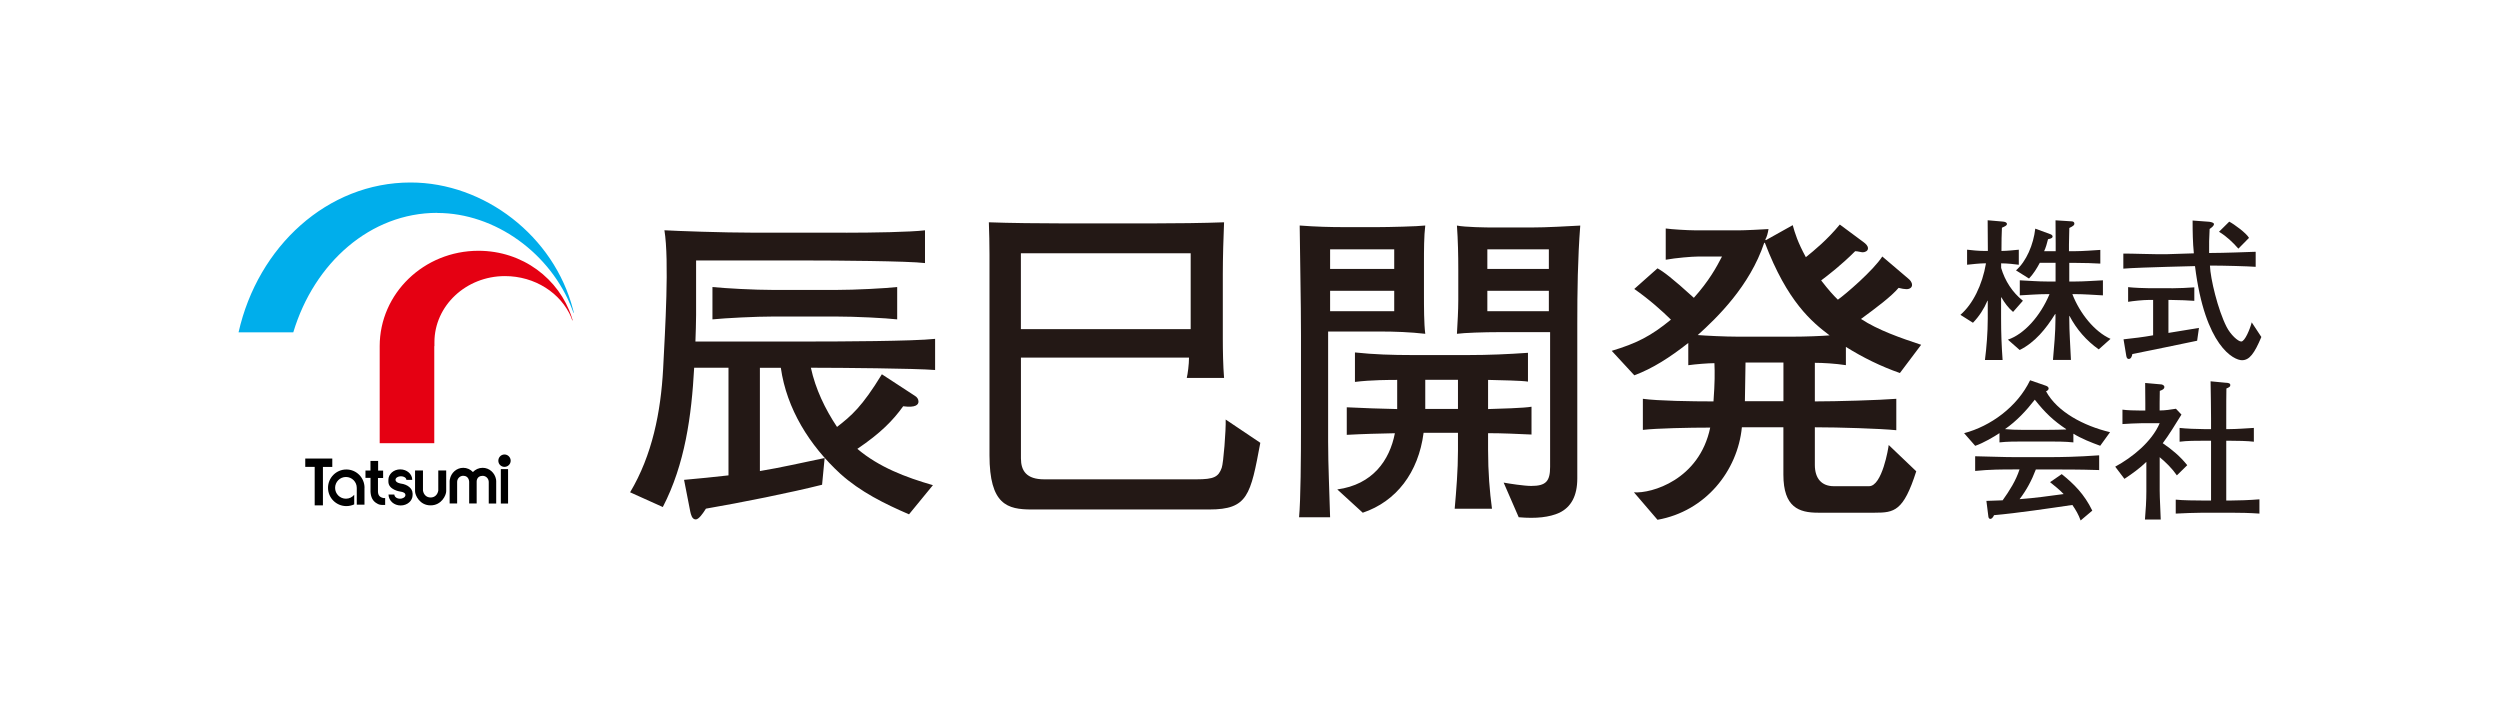 <?xml version="1.0" encoding="UTF-8"?>
<svg id="_レイヤー_2" data-name="レイヤー 2" xmlns="http://www.w3.org/2000/svg" viewBox="0 0 480 135">
  <defs>
    <style>
      .cls-1 {
        fill: none;
      }

      .cls-2 {
        fill: #231815;
      }

      .cls-3 {
        fill: #00aeeb;
      }

      .cls-4 {
        fill: #e50012;
      }
    </style>
  </defs>
  <g id="_レイヤー_1-2" data-name="レイヤー 1">
    <g>
      <rect class="cls-1" width="480" height="135"/>
      <g>
        <g>
          <path class="cls-2" d="M162.46,44.68c4.96,0,12.37-.12,15.14-.46v6.29c-3.14-.4-17.45-.5-22.99-.5h-20.96v10.49c0,1.68-.08,3.39-.13,5.07h22.35c4.9,0,19.59-.05,23.67-.51v5.98c-3.83-.31-18.51-.43-22.78-.43h-1.07c.88,4.07,2.72,7.91,5.02,11.36,2.76-2.15,4.78-3.84,8.61-10.11l6.34,4.14c.43.25.69.65.69,1.11,0,.56-.5,1.22-2.94.89-1.95,2.72-4.33,5.16-8.8,8.18,4.14,3.51,9.3,5.47,14.51,6.97l-4.59,5.6c-4.71-2.03-9.35-4.33-13.19-7.79-5.9-5.43-10.3-12.44-11.42-20.34h-4.02v19.82c3.88-.63,8.28-1.64,12.43-2.5l-.49,5.13c-6.04,1.52-15.45,3.41-22.3,4.59-.56.89-1.37,2.07-1.95,2.07-.74,0-.93-.96-1.06-1.51l-1.19-6.09c.94-.06,7.72-.74,8.53-.86v-20.66h-6.59c-.5,9.22-1.76,18.52-6.02,26.74l-6.28-2.83c4.27-7.15,5.89-15.44,6.34-23.67.38-7.53,1.2-20.78.25-26.64,2.33.14,11.36.46,16.94.46h17.97ZM160.33,55.67c4.02,0,9.73-.32,11.93-.56v6.21c-2.2-.25-7.91-.55-11.93-.55h-11.68c-3.58,0-9.36.3-11.86.55v-6.21c2.39.24,7.9.56,11.86.56h11.68Z"/>
          <path class="cls-2" d="M196.01,48.63h32.6v14.56h-32.6v-14.56ZM235.33,80.53c.07,2.07-.43,8.43-.76,9.29-.62,1.75-1.49,2.21-4.83,2.21h-29.26c-3.4,0-4.46-1.64-4.46-4.02v-19.35h32.27c0,1.32-.25,3.15-.43,3.9h7.16c-.19-2.32-.24-5.27-.24-7.59v-12.36c0-3.02.12-7.29.24-9.93-3.77.15-9.61.21-13.38.21h-17.83c-3.71,0-10.18-.06-13.95-.21.07,1.7.12,4.46.12,6.15v38.57c0,9.53,3.46,10.42,8.11,10.42h34.09c7.42,0,7.92-2.76,9.8-12.8l-6.65-4.47Z"/>
          <path class="cls-2" d="M267.69,47.87v3.76h-12.31v-3.76h12.31ZM255.38,99.31c-.12-4.84-.38-9.74-.38-14.56v-21.1h9.86c2.95,0,5.9.11,8.79.44-.25-2-.25-5.07-.25-7.67v-5.9c0-2.46,0-5.16.25-7.22-1.31.17-7.1.31-9.23.31h-6.21c-2.76,0-5.53-.07-8.67-.31.06,7.03.25,14.12.25,21.16v17.48c0,5.74-.06,14.17-.37,17.37h5.96ZM267.69,55.84v3.91h-12.31v-3.91h12.31ZM291.61,99.31c3.33.3,5.9,0,7.79-.86,2.24-1.08,3.44-3.22,3.44-6.6v-29.58c0-6.34.08-12.63.57-18.96-2.13.11-6.34.37-9.54.37h-6.91c-1.77,0-5.65-.06-7.23-.37.2,2.81.26,5.65.26,8.42v5.83c0,2.14-.14,4.33-.26,6.53,1.39-.19,5.15-.32,8.23-.32h9.66v25.88c0,2.76-.8,3.65-3.63,3.65-1.33,0-4.22-.44-5.29-.64l2.9,6.67ZM297.38,47.87v3.76h-11.81v-3.76h11.81ZM297.38,55.84v3.91h-11.81v-3.91h11.81ZM261.66,98.44c6.41-2.16,10.68-7.68,11.67-15.34h6.6v3.45c0,3.71-.32,7.59-.63,11.13h7.16c-.44-3.25-.75-7.04-.75-11.3v-3.21c2.76,0,5.59.14,8.34.26v-5.34c-1.38.26-6.28.39-8.34.45v-5.6c2.57.07,6.4.13,7.66.33v-5.53c-3.84.27-7.59.43-11.42.43h-10.94c-3.63,0-7.27-.11-10.86-.5v5.66c3.01-.39,6.9-.39,8.11-.39v5.6c-3.21-.06-6.48-.19-9.68-.34v5.29c3.27-.18,5.97-.24,9.24-.31-1.01,5.22-4.27,9.86-11.06,10.79l4.91,4.49ZM279.93,72.92v5.6h-6.28v-5.6h6.28Z"/>
          <path class="cls-2" d="M342.42,69.61v7.42h-7.4c0-1.71.12-5.6.12-7.42h7.28ZM325.34,44.22c-1.25,0-4.32-.18-5.52-.35v6c1.95-.36,5.1-.61,6.1-.61h4.7c-1.06,2.06-2.51,4.7-5.4,7.92-4.14-3.77-5.84-5.03-6.98-5.66l-4.46,3.96c2.96,2.07,5.39,4.27,7.04,5.89-3.84,3.16-6.59,4.55-11.37,5.99l4.34,4.7c3.52-1.31,6.85-3.45,10.36-6.21v4.27c1.45-.2,3.83-.39,5.02-.39.08,1.9.08,3.71-.18,7.34-4.15,0-10.69-.1-13.56-.5v5.97c2.63-.31,8.91-.44,12.93-.44-2.08,10.04-11.3,12.68-14.64,12.43l4.52,5.27c9.24-1.64,15.39-9.41,16.2-17.76h7.97v9.1c0,6.28,3.01,7.3,6.66,7.3h10.88c3.76,0,5.52-.28,7.97-7.95l-5.29-5.05c-.05.55-1.25,7.91-3.77,7.91h-6.77c-2.32,0-3.64-1.46-3.64-4.09v-7.22c4.64,0,12.55.25,15.64.56v-6.03c-3.21.26-11.5.5-15.64.5v-7.41c1.5,0,3.95.14,5.96.45v-3.51c3.27,2.05,6.73,3.75,10.37,5.02l4.08-5.42c-3.96-1.31-8.29-2.82-11.55-4.96,3.01-2.21,5.77-4.27,7.22-5.97.57.15,1.13.25,1.51.25.68,0,1.07-.36,1.07-.8,0-.57-.43-1-.76-1.26l-4.95-4.21c-1.76,2.71-7.02,7.22-8.53,8.29-.83-.8-1.76-1.82-3.21-3.7,1.2-.9,3.83-2.9,6.53-5.61.51,0,1.14.21,1.45.21.38,0,1.01-.21,1.01-.76,0-.49-.44-.89-.88-1.21l-4.53-3.36c-2.44,2.96-4.89,4.95-6.52,6.27-1.58-2.91-2.08-4.57-2.52-6.15l-5.15,2.88-.12-.11c.31-.52.49-1.19.62-2.02-.94.07-4.64.25-5.83.25h-8.36ZM333.64,64.64c-2.39,0-6.28-.19-7.67-.31,3.72-3.34,9.99-9.42,12.76-17.71h.13c4.33,11.36,9.04,15.21,12.42,17.77-1.49.13-4.69.25-7.1.25h-10.54Z"/>
          <g>
            <path class="cls-2" d="M385.52,65.21c3.09-1.03,6.22-4.49,7.99-8.74h-.4c-1.78,0-3.55.15-5.31.24v-2.89c1.76.08,3.53.23,5.31.23h1.56v-3.59h-3.03c-.57,1.08-1.24,2.15-2.07,3.02l-2.5-1.57c1.98-1.72,3.36-4.95,3.7-8.01l2.87,1.05c.23.08.46.23.46.46,0,.2-.16.39-.88.52-.18.75-.45,1.69-.75,2.3h2.22v-1.46c0-1.51-.03-2.97-.03-4.47l3.15.2c.24.02.47.14.47.44,0,.27-.17.44-.97.83,0,.83-.07,2.09-.07,3.19v1.27h1.04c1.59,0,3.95-.19,4.98-.25v2.63c-.98-.07-3.27-.14-4.92-.14h-1.04v3.58h1.06c1.8,0,3.6-.15,5.4-.23v2.89c-1.79-.09-3.59-.24-5.4-.24h-.47c1.45,3.73,4.27,7.23,7.33,8.59l-2.26,2.02c-2.37-1.66-4.28-3.88-5.61-6.42h-.05v.45c0,2.67.21,5.41.32,8h-3.45c.21-2.49.48-5.28.48-7.91v-.9h-.07c-1.74,2.81-3.86,5.44-6.8,6.9l-2.28-2ZM376.41,60.44c2.37-2.05,4.19-5.71,4.9-9.88h-.33c-.85,0-2.56.19-3.3.27v-2.89c.8.11,2.33.24,3.3.24h.69c0-1.98-.04-3.93-.04-5.89l2.89.25c.42.03.81.15.81.47s-.48.49-.96.71c-.06.85-.09,2.97-.09,4.46,1.08,0,2.56-.17,3.33-.24v2.89c-.77-.11-2.25-.27-3.39-.27v.88c.73,2.47,2.16,4.71,4.18,6.3l-1.89,2.15c-.94-.8-1.65-1.77-2.24-2.8h-.06v4.09c0,2.66.09,5.23.29,7.94h-3.39c.3-2.36.54-5.28.54-7.94v-3.44h-.06c-.66,1.56-1.59,2.99-2.78,4.23l-2.42-1.53Z"/>
            <path class="cls-2" d="M424.23,42.59c.29.04.85.15.85.44,0,.33-.44.66-.83.93-.1,1.52-.12,3.08-.1,4.61h.39c2.33,0,7.17-.18,8.55-.23v2.89c-1.37-.11-6.22-.24-8.55-.24h-.23c.08,2.5,1.53,8.51,3.19,11.76.76,1.5,2.2,2.82,2.82,2.82.71,0,1.71-2.47,2.01-3.68l1.85,2.81c-1.35,3.21-2.3,4.46-3.72,4.46-1.53,0-7.1-2.59-9.02-18.07l-5.29.14c-2.3.06-7.37.23-8.47.35v-2.89c1.09-.04,6.19.17,8.47.11l5.07-.16c-.21-2.08-.24-4.19-.24-6.3l3.24.24ZM416.92,55.35c1.24,0,3.48-.1,4.39-.18v2.59c-.97-.07-2.97-.17-4.48-.17h-.49v6.33c1.62-.23,4.21-.72,5.86-.96l-.35,2.46c-4.13.87-8.31,1.72-12.44,2.56-.07.46-.27.94-.68.94-.35,0-.42-.31-.48-.58l-.53-3.19c1.89-.2,3.79-.43,5.68-.77v-6.79h-.88c-1.03,0-2.98.2-3.92.36v-2.82c1,.12,3.18.21,4.18.21h4.13ZM428.02,42.56c.92.47,3.27,2.19,3.79,3.11l-2.04,2.07c-1.1-1.25-2.3-2.39-3.72-3.24l1.97-1.95Z"/>
            <path class="cls-2" d="M388.61,82.54c-1.45,0-2.83-.06-3.65-.15,2.21-1.53,4.08-3.53,5.72-5.65,2.01,2.55,3.6,4.03,6.02,5.65v.07c-1.12.04-2.18.07-3.34.07h-4.75ZM393.63,92.59c.88.71,1.79,1.42,2.59,2.27-3.09.41-5.3.74-8.46.98,1.33-1.73,2.36-3.67,3.12-5.7h2.47c2.39,0,5.52-.02,9.69.11v-2.83c-4.21.3-7.31.35-9.75.35h-6.42c-2.21,0-4.86-.12-7.64-.17v2.82c2.8-.29,5.31-.29,7.43-.29h1.09c-.7,2.16-1.91,4.06-3.24,5.93-.97.05-2.06.08-3.12.11l.38,3.03c.03.26.18.43.38.43.21,0,.48-.21.71-.72,4.39-.38,10.9-1.35,15.03-1.96.65.92,1.21,1.9,1.59,2.98l2.24-1.89c-1.55-3.2-3.57-5.16-5.87-7.01l-2.23,1.54ZM379.24,85.6c1.65-.57,3.68-1.79,4.66-2.44v1.78c1.43-.17,3.22-.17,4.72-.17h4.75c1.1,0,3.24,0,4.72.17v-1.67c1.61.98,3.38,1.67,5.15,2.32l1.89-2.61c-5.06-1.21-10.13-3.88-12.29-7.85.24-.08.5-.29.5-.54s-.23-.42-.5-.52l-3.06-1.06c-2.45,5.1-7.58,8.82-12.67,10.16l2.14,2.44Z"/>
            <path class="cls-2" d="M427.47,73.49c.35.03.75.09.75.44,0,.32-.2.42-.75.66-.03.65-.03,3.82-.03,5.72v2.08h.56c1.35,0,3.54-.16,4.74-.23v2.65c-1.15-.15-3.18-.19-4.74-.19h-.56v11.48h.86c1.41,0,3.71-.08,5.51-.23v2.74c-1.85-.13-3.71-.17-5.56-.17h-5.25c-1.3,0-4.08.1-5.26.17v-2.68c1.18.14,3.95.17,5.26.17h1.52v-11.48h-1.29c-1.54,0-3.32,0-4.75.19v-2.65c1.18.14,3.44.23,4.75.23h1.29v-2.06c0-1.85-.05-4.75-.09-7.12l3.04.29ZM415.01,73.81c.2.04.55.18.55.51,0,.27-.21.51-.88.73,0,.77-.03,1.53-.03,2.3v1.46c1.03,0,2.17-.17,3.13-.33l1.06,1.12c-1.18,1.88-2.3,3.77-3.59,5.5,1.76,1.19,3.38,2.55,4.7,4.22l-1.99,1.95c-.92-1.33-2.07-2.46-3.3-3.49v6.41c0,1.56.17,4.02.2,5.56h-3.03c.15-1.8.27-3.59.27-5.41v-5.66c-1.24,1.21-2.72,2.28-4.21,3.26l-1.77-2.34c3.27-1.77,7.03-4.79,8.54-8.35h-3.3c-1.1,0-3.04.12-3.85.17v-2.77c.81.13,2.47.17,3.4.17h.99v-1.4c0-1.31-.03-2.58-.03-3.89l3.15.28Z"/>
          </g>
        </g>
        <g>
          <path class="cls-4" d="M109.68,60.95c-1.99-4.7-7-7.94-12.73-7.94-7.48,0-13.54,5.7-13.54,12.7v.75h-.03v18.63h-10.48v-18.63h0c0-10.12,8.5-18.31,18.96-18.31,8.47,0,15.5,5.36,17.92,12.78h0c.06.18.14.41.16.53.03.13-.04.09-.08,0-.03-.09-.13-.34-.19-.51h0Z"/>
          <polygon points="63.8 88.04 63.8 89.65 62 89.65 62 97.03 60.42 97.03 60.42 89.64 58.61 89.64 58.61 88.04 63.8 88.04"/>
          <path d="M72.6,88.51v1.84h.96v1.43h-.99v2.61c.02.72.35,1.1,1.08,1.24h.3v1.32c-1,.03-1.17-.07-1.49-.24-.96-.49-1.25-1.31-1.32-2.27v-2.69h-.97v-1.4h.96v-1.85h1.47Z"/>
          <path d="M69.99,93.66c0-1.94-1.55-3.52-3.49-3.52s-3.52,1.58-3.52,3.52,1.58,3.51,3.52,3.51c.53,0,1.05-.12,1.51-.33v-1.84c-.38.46-.95.75-1.59.75-1.15,0-2.08-.93-2.08-2.08s.93-2.09,2.08-2.09,2.08.94,2.08,2.09v3.22h1.48v-3.22Z"/>
          <path d="M82.68,97.03c2.07,0,2.99-1.92,2.99-2.72v-3.98h-1.52v3.85c-.11.73-.63,1.34-1.47,1.34h0c-.85,0-1.36-.61-1.47-1.34v-3.85h-1.52v3.98c0,.8.91,2.72,2.97,2.72h.02Z"/>
          <path d="M95.27,92.35l-.03-.31c-.23-1.26-1.29-2.22-2.57-2.22-.73,0-1.39.31-1.87.81-.47-.5-1.13-.81-1.86-.81-1.28,0-2.34.96-2.57,2.22l-.04.31v4.32h1.44v-4.16c.02-.65.54-1.16,1.17-1.16,1.14,0,1.14,1.17,1.14,1.17v4.15h1.44v-4.21s-.04-1.1,1.15-1.1c.64,0,1.15.51,1.17,1.16v4.16h1.43v-4.11s0-.16,0-.21Z"/>
          <path d="M96.86,89.64c.65,0,1.19-.53,1.19-1.18s-.53-1.2-1.19-1.2-1.18.54-1.18,1.2.53,1.18,1.18,1.18Z"/>
          <rect x="96.16" y="90.07" width="1.39" height="6.61"/>
          <path d="M79.21,94.72c0-.93-.97-1.71-2.23-1.87,0,0-1.04-.15-1.04-.72,0-.39.47-.69,1.04-.69s1.04.3,1.04.69h1.13c0-1.1-1.02-2.01-2.3-2.01s-2.28.91-2.28,2.01v.32c-.02,1.6,2.23,1.92,2.23,1.92.66.09,1.04.29,1.04.68s-.47.7-1.04.7-1.05-.31-1.09-.8h-1.12c.05,1.22,1.07,2.1,2.34,2.1s2.29-.89,2.29-2v-.32Z"/>
          <path class="cls-3" d="M83.97,40.89c11.05,0,21.8,7.71,25.91,18.56h0c.06.16.17.46.17.46.01.03,0,.02.03.11.05.1.11.12.08.01-.01-.06-.01-.09-.02-.14,0,0-.08-.28-.11-.43h0c-3.66-14.16-17.07-24.42-31.18-24.42h-.04c-15.92,0-29.29,12.25-33.01,28.77h10.51c4.03-13.41,14.86-22.94,27.61-22.94h.04Z"/>
        </g>
      </g>
    </g>
  </g>
</svg>